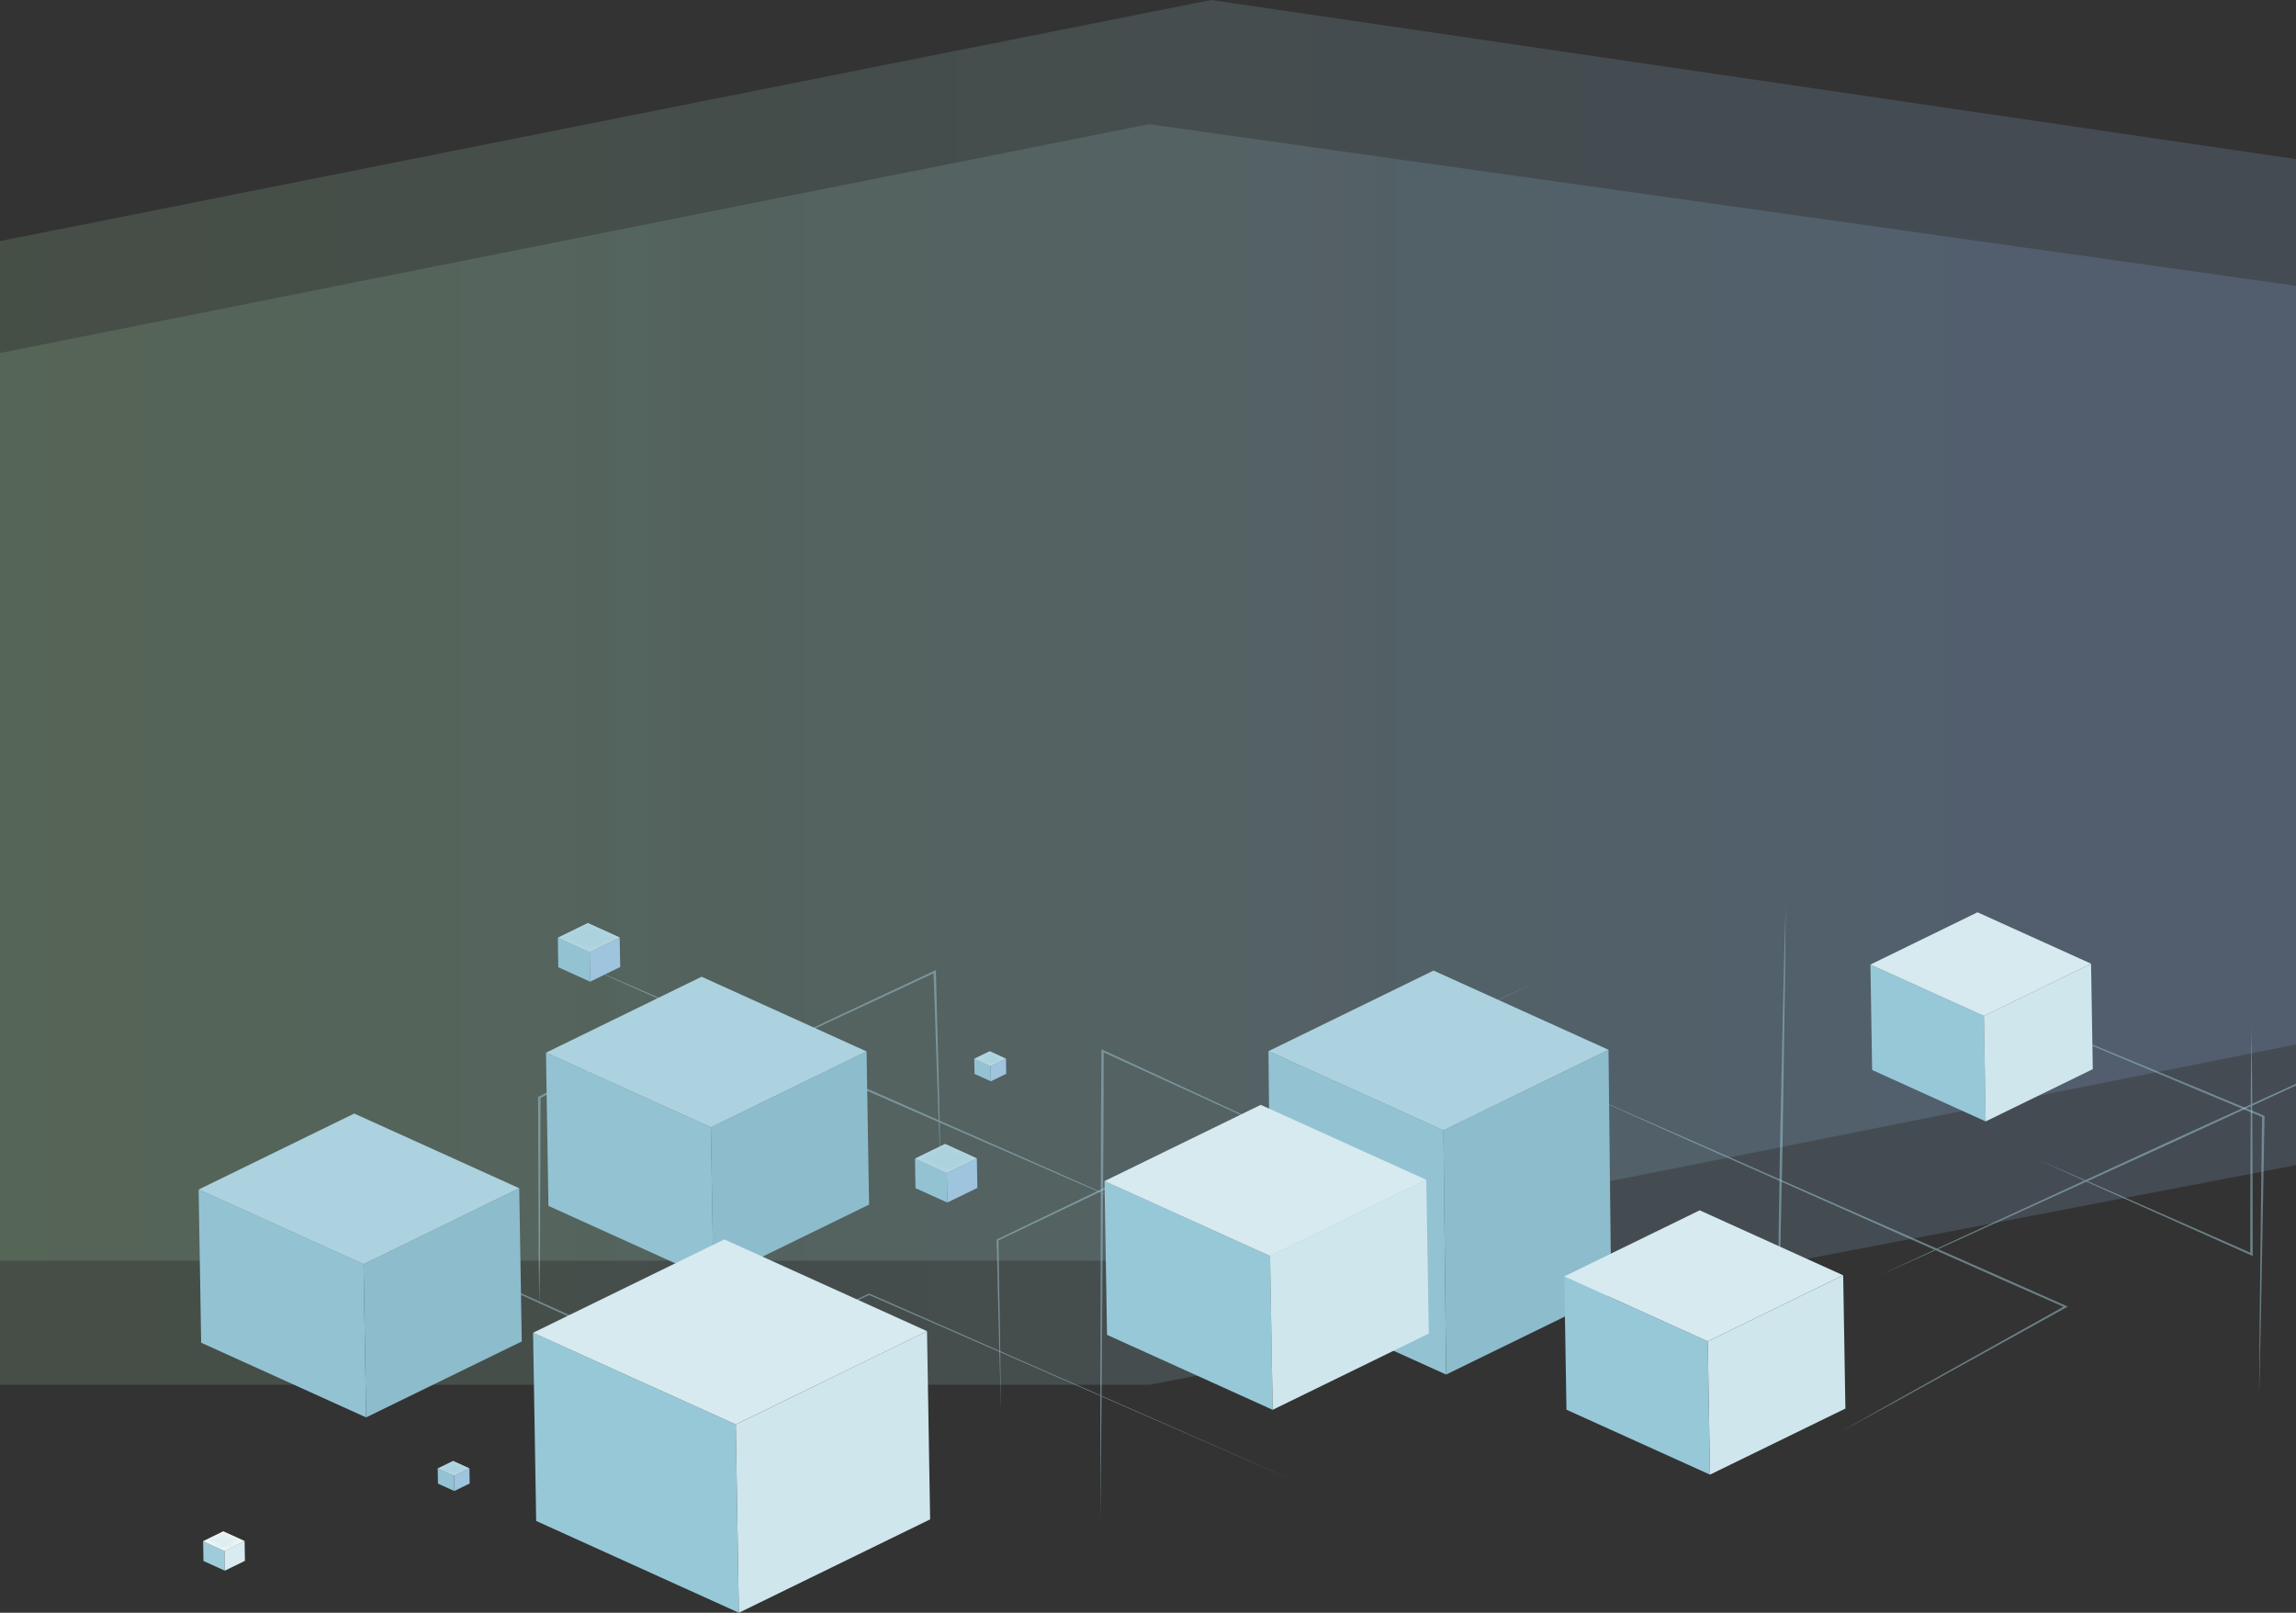 <svg width="393" height="276" viewBox="0 0 393 276" fill="none" xmlns="http://www.w3.org/2000/svg">
    <rect x="0" y="0" width="393" height="276" fill="#333333" stroke="none"/>
    <path d="M207.288 0L526.704 46.831V152.1L207.288 215.748H-112.505L-112.505 63.648L207.288 0Z"
        fill="url(#paint0_linear_8399_2824)" fill-opacity="0.18" />
    <path
        d="M196.688 21.252L529 68.084V173.353L196.688 237H-114.305L-123 84.9L196.688 21.252Z"
        fill="url(#paint1_linear_8399_2824)" fill-opacity="0.18" />
    <g style="mix-blend-mode:multiply" opacity="0.48">
        <path
            d="M222.968 254.018L148.7 221.594L148.842 221.587L119.573 235.341L119.466 235.389L119.36 235.341L83.254 218.905L65.202 210.677L47.193 202.4L65.317 210.523L83.405 218.695L119.573 235.054H119.36L148.7 221.399L148.771 221.364L148.842 221.392L222.968 254.018Z"
            fill="#A2CCDA" />
        <path
            d="M188.343 260.242L188.325 240.139L188.378 220.037C188.423 206.633 188.414 193.235 188.529 179.831V179.566L188.822 179.699L209.011 189.051L219.102 193.738L229.165 198.453L219.013 193.857L208.878 189.233L188.627 179.964L188.919 179.831C188.919 193.235 188.769 206.633 188.698 220.037L188.556 240.139L188.343 260.242Z"
            fill="#A2CCDA" />
        <path
            d="M97.672 164.22L110.068 169.564L122.428 174.949L147.139 185.734L171.78 196.616L184.096 202.058L196.385 207.548L183.99 202.204L171.638 196.819L146.918 186.034L122.277 175.152L109.961 169.71L97.672 164.22Z"
            fill="#A2CCDA" />
        <path
            d="M117.027 186.39L127.712 181.291L138.432 176.241L149.152 171.191L159.889 166.155L160.2 166.008V166.288L160.625 182.709C160.785 188.185 160.882 193.662 160.971 199.131C160.732 193.655 160.51 188.185 160.341 182.709L159.783 166.288L160.102 166.427L149.347 171.443L138.582 176.444L127.818 181.445L117.019 186.39H117.027Z"
            fill="#A2CCDA" />
        <path
            d="M386.692 238.065C386.736 230.228 386.79 222.391 386.905 214.56L387.189 191.056L387.295 191.203C380.219 188.283 373.188 185.294 366.139 182.339L355.57 177.897L345.036 173.405L355.676 177.736L366.29 182.122C373.357 185.056 380.45 187.948 387.499 190.91L387.614 190.958V191.056L387.198 214.56C387.073 222.398 386.896 230.228 386.71 238.065H386.692Z"
            fill="#A2CCDA" />
        <path
            d="M304.125 238.323L304.205 227.909L304.356 217.487L304.666 196.658L305.118 175.829L305.349 165.415L305.65 155L305.561 165.415L305.411 175.829L305.109 196.665L304.657 217.494L304.426 227.909L304.125 238.323Z"
            fill="#A2CCDA" />
    </g>
    <g opacity="0.5">
        <path
            d="M126.391 169.927C120.752 172.958 115.104 175.983 109.429 178.966L92.432 187.962L92.529 187.822L92.467 205.718L92.432 214.665L92.316 223.613L92.201 214.665L92.166 205.718L92.103 187.822V187.732L92.201 187.683L109.278 178.784C114.962 175.808 120.672 172.861 126.4 169.927H126.391Z"
            fill="#A4CEDA" />
        <path
            d="M262.7 168.139L239.779 179.245L216.814 190.295L193.84 201.324L170.822 212.304L170.893 212.2L171.15 226.861L171.337 241.515L170.938 226.861L170.601 212.207V212.144L170.672 212.109L193.628 201.052L216.628 190.05L239.646 179.07L262.7 168.139Z"
            fill="#A4CEDA" />
        <path
            d="M268.348 185.901L289.708 195.254L311.032 204.656C325.246 210.928 339.486 217.166 353.664 223.487L353.938 223.606L353.681 223.746L334.334 234.447L324.652 239.79L314.942 245.099L324.545 239.671L334.174 234.272L353.451 223.494L353.468 223.753C339.237 217.508 325.068 211.166 310.873 204.872L289.592 195.415L268.348 185.908V185.901Z"
            fill="#A4CEDA" />
        <path
            d="M419.447 173.51L407.29 179.175L395.099 184.798L370.715 196.03L346.261 207.164L334.024 212.731L321.762 218.249L333.918 212.584L346.11 206.961L370.493 195.729L394.957 184.595L407.184 179.028L419.447 173.51Z"
            fill="#A4CEDA" />
        <path
            d="M385.371 175.298L385.486 185.14L385.531 194.982L385.575 204.823L385.593 214.665V214.945L385.282 214.805L367.141 206.702C361.085 204.013 355.056 201.289 349.035 198.551C355.127 201.184 361.218 203.825 367.274 206.507L385.477 214.512L385.167 214.651L385.185 204.809L385.229 194.968L385.274 185.126L385.389 175.284L385.371 175.298Z"
            fill="#A4CEDA" />
    </g>
    <path d="M62.231 216.356L62.665 242.57L34.434 229.788L33.999 203.573L62.231 216.356Z"
        fill="#93C3D3" />
    <path d="M88.876 203.35L89.31 229.571L62.665 242.57L62.231 216.356L88.876 203.35Z"
        fill="#8DBCCC" />
    <path d="M62.23 216.356L33.998 203.573L60.634 190.567L88.875 203.35L62.23 216.356Z"
        fill="#ABD2DE" />
    <path d="M121.683 192.935L122.117 219.157L93.877 206.374L93.451 180.153L121.683 192.935Z"
        fill="#93C3D3" />
    <path d="M148.327 179.936L148.762 206.151L122.117 219.157L121.683 192.935L148.327 179.936Z"
        fill="#8DBCCC" />
    <path d="M121.683 192.935L93.451 180.153L120.087 167.154L148.327 179.936L121.683 192.935Z"
        fill="#ABD2DE" />
    <path d="M100.926 162.942L101.014 167.999L95.561 165.533L95.481 160.476L100.926 162.942Z"
        fill="#93C3D3" />
    <path d="M106.068 160.434L106.157 165.491L101.014 167.999L100.926 162.942L106.068 160.434Z"
        fill="#9EC4DE" />
    <path d="M100.926 162.942L95.481 160.476L100.624 157.969L106.068 160.434L100.926 162.942Z"
        fill="#BBDAE5" />
    <mask id="mask0_8399_2824" style="mask-type:luminance" maskUnits="userSpaceOnUse" x="95" y="157"
        width="12" height="6">
        <path d="M100.926 162.942L95.481 160.476L100.624 157.969L106.068 160.434L100.926 162.942Z"
            fill="white" />
    </mask>
    <g mask="url(#mask0_8399_2824)">
        <path d="M106.068 160.434L100.926 162.942L95.481 160.476L100.624 157.969L106.068 160.434Z"
            fill="#ABD2DE" />
    </g>
    <path d="M162.062 200.744L162.151 205.801L156.698 203.336L156.618 198.279L162.062 200.744Z"
        fill="#93C3D3" />
    <path d="M167.205 198.237L167.294 203.294L162.151 205.801L162.062 200.744L167.205 198.237Z"
        fill="#9EC4DE" />
    <path d="M162.062 200.744L156.618 198.279L161.761 195.771L167.205 198.237L162.062 200.744Z"
        fill="#BBDAE5" />
    <mask id="mask1_8399_2824" style="mask-type:luminance" maskUnits="userSpaceOnUse" x="156"
        y="195" width="12" height="6">
        <path d="M162.062 200.744L156.618 198.279L161.761 195.771L167.205 198.237L162.062 200.744Z"
            fill="white" />
    </mask>
    <g mask="url(#mask1_8399_2824)">
        <path d="M167.205 198.237L162.062 200.744L156.618 198.279L161.761 195.771L167.205 198.237Z"
            fill="#ABD2DE" />
    </g>
    <path d="M77.712 252.573L77.756 255.164L74.963 253.9L74.919 251.309L77.712 252.573Z"
        fill="#93C3D3" />
    <path d="M80.354 251.288L80.39 253.879L77.756 255.164L77.712 252.573L80.354 251.288Z"
        fill="#9EC4DE" />
    <path d="M77.712 252.573L74.918 251.309L77.561 250.023L80.354 251.288L77.712 252.573Z"
        fill="#BBDAE5" />
    <mask id="mask2_8399_2824" style="mask-type:luminance" maskUnits="userSpaceOnUse" x="74" y="250"
        width="7" height="3">
        <path d="M77.71 252.573L74.918 251.309L77.56 250.023L80.353 251.288L77.71 252.573Z"
            fill="white" />
    </mask>
    <g mask="url(#mask2_8399_2824)">
        <path d="M80.353 251.288L77.71 252.573L74.918 251.309L77.56 250.023L80.353 251.288Z"
            fill="#ABD2DE" />
    </g>
    <path d="M169.555 182.458L169.599 185.05L166.806 183.785L166.762 181.194L169.555 182.458Z"
        fill="#93C3D3" />
    <path d="M172.188 181.173L172.232 183.764L169.599 185.049L169.555 182.458L172.188 181.173Z"
        fill="#9EC4DE" />
    <path d="M169.555 182.458L166.762 181.194L169.395 179.909L172.188 181.173L169.555 182.458Z"
        fill="#BBDAE5" />
    <mask id="mask3_8399_2824" style="mask-type:luminance" maskUnits="userSpaceOnUse" x="166"
        y="179" width="7" height="4">
        <path d="M169.555 182.458L166.762 181.194L169.395 179.909L172.188 181.173L169.555 182.458Z"
            fill="white" />
    </mask>
    <g mask="url(#mask3_8399_2824)">
        <path d="M172.188 181.173L169.555 182.458L166.762 181.194L169.395 179.909L172.188 181.173Z"
            fill="#ABD2DE" />
    </g>
    <path d="M247.068 193.452L247.529 235.236L217.568 221.678L217.116 179.894L247.068 193.452Z"
        fill="#93C3D3" />
    <path d="M275.326 179.657L275.787 221.441L247.528 235.236L247.067 193.452L275.326 179.657Z"
        fill="#8DBCCC" />
    <path d="M247.068 193.452L217.116 179.894L245.375 166.099L275.326 179.657L247.068 193.452Z"
        fill="#ABD2DE" />
    <path d="M217.4 214.952L217.834 241.271L189.487 228.44L189.053 202.127L217.4 214.952Z"
        fill="#97C8D7" />
    <path d="M244.133 201.904L244.567 228.216L217.834 241.271L217.399 214.952L244.133 201.904Z"
        fill="#CFE6ED" />
    <path d="M217.4 214.952L189.053 202.127L215.795 189.08L244.133 201.904L217.4 214.952Z"
        fill="#D6EAF0" />
    <path d="M125.94 243.785L126.472 276L91.776 260.291L91.244 228.083L125.94 243.785Z"
        fill="#97C8D7" />
    <path d="M158.675 227.811L159.207 260.019L126.471 276L125.939 243.786L158.675 227.811Z"
        fill="#CFE6ED" />
    <path d="M125.94 243.785L91.245 228.083L123.981 212.102L158.676 227.811L125.94 243.785Z"
        fill="#D6EAF0" />
    <path d="M38.424 265.411L38.477 268.798L34.833 267.143L34.77 263.755L38.424 265.411Z"
        fill="#9ECCDA" />
    <path d="M41.864 263.728L41.926 267.115L38.477 268.799L38.424 265.411L41.864 263.728Z"
        fill="#D9EBF0" />
    <path d="M38.423 265.411L34.77 263.755L38.219 262.072L41.863 263.727L38.423 265.411Z"
        fill="white" />
    <mask id="mask4_8399_2824" style="mask-type:luminance" maskUnits="userSpaceOnUse" x="34" y="262"
        width="8" height="4">
        <path d="M38.422 265.411L34.769 263.755L38.218 262.072L41.862 263.727L38.422 265.411Z"
            fill="white" />
    </mask>
    <g mask="url(#mask4_8399_2824)">
        <path d="M41.862 263.727L38.422 265.411L34.769 263.755L38.218 262.072L41.862 263.727Z"
            fill="#DDEDF0" />
    </g>
    <path d="M292.315 229.557L292.696 252.363L268.126 241.25L267.754 218.437L292.315 229.557Z"
        fill="#97C8D7" />
    <path d="M315.492 218.249L315.873 241.054L292.696 252.363L292.314 229.557L315.492 218.249Z"
        fill="#CFE6ED" />
    <path d="M292.315 229.557L267.754 218.437L290.932 207.129L315.492 218.249L292.315 229.557Z"
        fill="#D6EAF0" />
    <path d="M339.583 173.873L339.885 191.915L320.449 183.114L320.156 165.072L339.583 173.873Z"
        fill="#97C8D7" />
    <path d="M357.919 164.919L358.221 182.968L339.884 191.915L339.583 173.873L357.919 164.919Z"
        fill="#CFE6ED" />
    <path d="M339.583 173.873L320.156 165.072L338.484 156.125L357.92 164.919L339.583 173.873Z"
        fill="#D6EAF0" />
    <defs>
        <linearGradient id="paint0_linear_8399_2824" x1="526.704" y1="107.874" x2="-112.505"
            y2="107.874" gradientUnits="userSpaceOnUse">
            <stop offset="0.3" stop-color="#8FBAE4" />
            <stop offset="1" stop-color="#A2D185" />
        </linearGradient>
        <linearGradient id="paint1_linear_8399_2824" x1="529" y1="129.126" x2="-123" y2="129.126"
            gradientUnits="userSpaceOnUse">
            <stop offset="0.3" stop-color="#8FBAE4" />
            <stop offset="1" stop-color="#A2D185" />
        </linearGradient>
    </defs>
</svg>